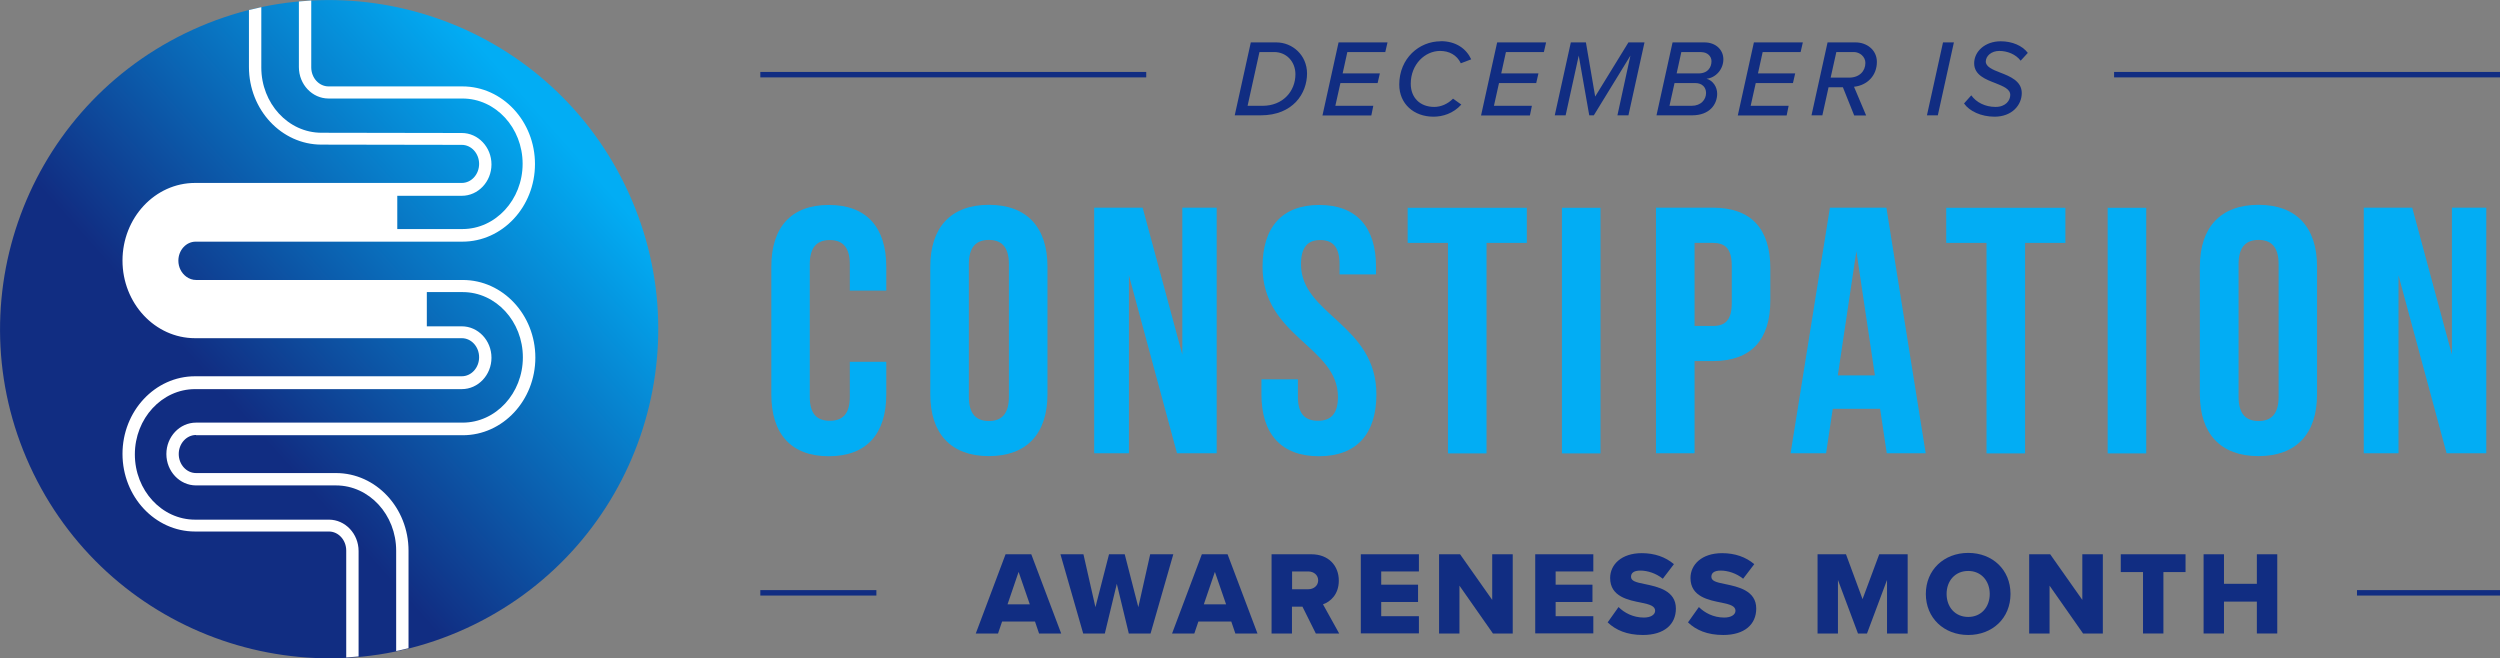 <svg xmlns="http://www.w3.org/2000/svg" xmlns:xlink="http://www.w3.org/1999/xlink" id="Layer_2" data-name="Layer 2" viewBox="0 0 202.25 53.26"><rect x="0" y="0" width="202.25" height="53.26" fill="#808080" stroke="none"/><defs><style>      .cls-1 {        fill: #02adf4;      }      .cls-2 {        fill: none;        stroke: #112d82;        stroke-miterlimit: 10;        stroke-width: .44px;      }      .cls-3 {        fill: #112d82;      }      .cls-4 {        fill: url(#linear-gradient);      }      .cls-5 {        fill: #fff;      }    </style><linearGradient id="linear-gradient" x1="52.41" y1="3.67" x2="5.07" y2="45.83" gradientTransform="translate(14.37 -8.98) rotate(26)" gradientUnits="userSpaceOnUse"><stop offset=".16" stop-color="#02adf4"></stop><stop offset=".7" stop-color="#112d82"></stop></linearGradient></defs><g id="Layer_1-2" data-name="Layer 1"><g><circle class="cls-4" cx="26.63" cy="26.63" r="26.62" transform="translate(-8.98 14.37) rotate(-26)"></circle><g><path class="cls-3" d="M84.06,51.25l-.33-.97h-2.66l-.33.97h-1.8l2.41-6.41h2.08l2.42,6.41h-1.8ZM82.4,46.28l-.89,2.61h1.8l-.9-2.61Z"></path><path class="cls-3" d="M91.32,51.25l-.97-4.02-.97,4.02h-1.75l-1.84-6.41h1.86l.97,4.28,1.1-4.28h1.27l1.1,4.28.96-4.28h1.87l-1.84,6.41h-1.75Z"></path><path class="cls-3" d="M99.94,51.25l-.33-.97h-2.66l-.33.97h-1.8l2.41-6.41h2.08l2.42,6.41h-1.8ZM98.28,46.28l-.89,2.61h1.8l-.9-2.61Z"></path><path class="cls-3" d="M106.45,51.25l-1.08-2.17h-.85v2.17h-1.65v-6.41h3.21c1.42,0,2.23.94,2.23,2.13,0,1.12-.68,1.71-1.28,1.92l1.31,2.36h-1.89ZM105.84,46.23h-1.31v1.44h1.31c.43,0,.8-.28.8-.72s-.37-.72-.8-.72Z"></path><path class="cls-3" d="M110.09,51.25v-6.41h4.7v1.39h-3.05v1.07h2.98v1.4h-2.98v1.15h3.05v1.39h-4.7Z"></path><path class="cls-3" d="M120.78,51.25l-2.71-3.87v3.87h-1.65v-6.41h1.7l2.6,3.69v-3.69h1.66v6.41h-1.6Z"></path><path class="cls-3" d="M124.2,51.25v-6.41h4.7v1.39h-3.05v1.07h2.98v1.4h-2.98v1.15h3.05v1.39h-4.7Z"></path><path class="cls-3" d="M130.94,49.11c.46.46,1.17.85,2.05.85.57,0,.91-.24.91-.55,0-.37-.41-.51-1.1-.65-1.06-.21-2.54-.48-2.54-2,0-1.08.91-2.01,2.56-2.01,1.03,0,1.92.31,2.6.89l-.9,1.18c-.54-.44-1.24-.66-1.81-.66s-.76.22-.76.5c0,.34.39.45,1.11.59,1.06.22,2.52.53,2.52,1.98,0,1.29-.95,2.14-2.67,2.14-1.3,0-2.2-.4-2.85-1.02l.88-1.24Z"></path><path class="cls-3" d="M137.44,49.11c.46.46,1.17.85,2.05.85.57,0,.91-.24.91-.55,0-.37-.41-.51-1.1-.65-1.06-.21-2.54-.48-2.54-2,0-1.08.91-2.01,2.56-2.01,1.03,0,1.92.31,2.6.89l-.9,1.18c-.54-.44-1.24-.66-1.81-.66s-.76.22-.76.5c0,.34.39.45,1.11.59,1.06.22,2.52.53,2.52,1.98,0,1.29-.95,2.14-2.67,2.14-1.3,0-2.2-.4-2.85-1.02l.88-1.24Z"></path><path class="cls-3" d="M152.66,51.25v-4.33l-1.62,4.33h-.73l-1.62-4.33v4.33h-1.65v-6.41h2.3l1.34,3.63,1.35-3.63h2.3v6.41h-1.65Z"></path><path class="cls-3" d="M159.23,44.73c1.96,0,3.42,1.36,3.42,3.32s-1.46,3.32-3.42,3.32-3.43-1.37-3.43-3.32,1.47-3.32,3.43-3.32ZM159.23,46.19c-1.07,0-1.75.81-1.75,1.86s.68,1.86,1.75,1.86,1.74-.82,1.74-1.86-.68-1.86-1.74-1.86Z"></path><path class="cls-3" d="M168.52,51.25l-2.71-3.87v3.87h-1.65v-6.41h1.7l2.6,3.69v-3.69h1.66v6.41h-1.6Z"></path><path class="cls-3" d="M173.37,51.25v-4.97h-1.8v-1.44h5.24v1.44h-1.79v4.97h-1.65Z"></path><path class="cls-3" d="M182.58,51.25v-2.58h-2.66v2.58h-1.65v-6.41h1.65v2.39h2.66v-2.39h1.65v6.41h-1.65Z"></path></g><g><path class="cls-3" d="M103.25,3.43c1.32,0,2.49,1.04,2.49,2.52,0,1.59-1.12,3.38-3.75,3.38h-2.1l1.3-5.9h2.06ZM102.14,8.56c1.65,0,2.66-1.18,2.66-2.55,0-1.03-.73-1.8-1.72-1.8h-1.19l-.96,4.35h1.2Z"></path><path class="cls-3" d="M106.99,9.33l1.3-5.9h3.96l-.18.78h-3.07l-.38,1.73h3.01l-.18.78h-3.01l-.41,1.84h3.07l-.16.78h-3.96Z"></path><path class="cls-3" d="M116.55,3.33c1.25,0,2.08.62,2.47,1.47l-.84.32c-.32-.68-.96-1-1.67-1-1.23,0-2.38,1.08-2.38,2.66,0,1.1.73,1.87,1.9,1.87.54,0,1.1-.24,1.52-.67l.67.48c-.65.72-1.5.98-2.25.98-1.58,0-2.77-1.03-2.77-2.6,0-2.11,1.6-3.5,3.35-3.5Z"></path><path class="cls-3" d="M119.82,9.33l1.3-5.9h3.96l-.18.78h-3.07l-.38,1.73h3.01l-.18.78h-3.01l-.41,1.84h3.07l-.16.78h-3.96Z"></path><path class="cls-3" d="M130.85,9.33l1.05-4.83-2.96,4.83h-.37l-.85-4.83-1.06,4.83h-.88l1.3-5.9h1.22l.75,4.38,2.69-4.38h1.3l-1.3,5.9h-.89Z"></path><path class="cls-3" d="M134.01,9.33l1.3-5.9h2.58c.91,0,1.53.59,1.53,1.37,0,.82-.63,1.5-1.36,1.57.52.14.86.67.86,1.21,0,.86-.61,1.75-2.03,1.75h-2.88ZM137.15,6.72h-1.68l-.41,1.84h1.79c.76,0,1.17-.5,1.17-1.04,0-.46-.32-.8-.87-.8ZM137.65,4.21h-1.63l-.38,1.73h1.76c.79,0,1.06-.52,1.06-.99,0-.42-.36-.73-.81-.73Z"></path><path class="cls-3" d="M140.59,9.33l1.3-5.9h3.96l-.18.78h-3.07l-.38,1.73h3.01l-.18.78h-3.01l-.41,1.84h3.07l-.16.78h-3.96Z"></path><path class="cls-3" d="M150,9.33l-.91-2.27h-1.16l-.5,2.27h-.88l1.3-5.9h2.27c.88,0,1.72.59,1.72,1.58,0,1.09-.76,1.89-1.85,2.01l.98,2.32h-.97ZM149.59,6.28c.84,0,1.32-.53,1.32-1.19,0-.51-.46-.88-.94-.88h-1.41l-.46,2.07h1.49Z"></path><path class="cls-3" d="M155.89,9.33l1.3-5.9h.88l-1.3,5.9h-.89Z"></path><path class="cls-3" d="M159.48,7.72c.41.57,1.13.93,1.96.93s1.19-.53,1.19-.97c0-.48-.57-.7-1.19-.95-.81-.31-1.73-.66-1.73-1.61s.87-1.78,2.15-1.78c.92,0,1.75.35,2.19.94l-.58.63c-.4-.53-1.09-.79-1.73-.79s-1.09.41-1.09.86c0,.42.54.65,1.16.89.81.31,1.75.69,1.75,1.66s-.79,1.91-2.2,1.91c-1.09,0-2.04-.45-2.47-1.07l.58-.65Z"></path></g><g><path class="cls-1" d="M71.7,29.27v2.64c0,3.18-1.59,5-4.65,5s-4.65-1.82-4.65-5v-10.33c0-3.18,1.59-5,4.65-5s4.65,1.82,4.65,5v1.93h-2.95v-2.13c0-1.42-.62-1.96-1.62-1.96s-1.62.54-1.62,1.96v10.73c0,1.42.62,1.93,1.62,1.93s1.62-.51,1.62-1.93v-2.84h2.95Z"></path><path class="cls-1" d="M75.26,21.57c0-3.18,1.67-5,4.74-5s4.74,1.82,4.74,5v10.33c0,3.18-1.67,5-4.74,5s-4.74-1.82-4.74-5v-10.33ZM78.38,32.1c0,1.42.62,1.96,1.62,1.96s1.62-.54,1.62-1.96v-10.73c0-1.42-.62-1.96-1.62-1.96s-1.62.54-1.62,1.96v10.73Z"></path><path class="cls-1" d="M91.33,22.28v14.39h-2.81v-19.87h3.92l3.21,11.89v-11.89h2.78v19.87h-3.21l-3.89-14.39Z"></path><path class="cls-1" d="M106.72,16.58c3.04,0,4.6,1.82,4.6,5v.62h-2.95v-.82c0-1.42-.57-1.96-1.56-1.96s-1.56.54-1.56,1.96c0,4.09,6.1,4.85,6.1,10.53,0,3.18-1.59,5-4.65,5s-4.65-1.82-4.65-5v-1.22h2.95v1.42c0,1.42.62,1.93,1.62,1.93s1.62-.51,1.62-1.93c0-4.09-6.1-4.85-6.1-10.53,0-3.18,1.56-5,4.6-5Z"></path><path class="cls-1" d="M113.87,16.81h9.65v2.84h-3.26v17.03h-3.12v-17.03h-3.26v-2.84Z"></path><path class="cls-1" d="M126.36,16.81h3.12v19.87h-3.12v-19.87Z"></path><path class="cls-1" d="M143.22,21.72v2.58c0,3.18-1.53,4.91-4.65,4.91h-1.48v7.46h-3.12v-19.87h4.6c3.12,0,4.65,1.73,4.65,4.91ZM137.09,19.64v6.73h1.48c.99,0,1.53-.45,1.53-1.87v-2.98c0-1.42-.54-1.87-1.53-1.87h-1.48Z"></path><path class="cls-1" d="M155.79,36.67h-3.15l-.54-3.6h-3.83l-.54,3.6h-2.87l3.18-19.87h4.57l3.18,19.87ZM148.67,30.37h3.01l-1.5-10.05-1.5,10.05Z"></path><path class="cls-1" d="M157.44,16.81h9.65v2.84h-3.26v17.03h-3.12v-17.03h-3.26v-2.84Z"></path><path class="cls-1" d="M170.51,16.81h3.12v19.87h-3.12v-19.87Z"></path><path class="cls-1" d="M177.97,21.57c0-3.18,1.67-5,4.74-5s4.74,1.82,4.74,5v10.33c0,3.18-1.67,5-4.74,5s-4.74-1.82-4.74-5v-10.33ZM181.1,32.1c0,1.42.62,1.96,1.62,1.96s1.62-.54,1.62-1.96v-10.73c0-1.42-.62-1.96-1.62-1.96s-1.62.54-1.62,1.96v10.73Z"></path><path class="cls-1" d="M194.04,22.28v14.39h-2.81v-19.87h3.92l3.21,11.89v-11.89h2.78v19.87h-3.21l-3.89-14.39Z"></path></g><line class="cls-2" x1="61.51" y1="6.04" x2="92.73" y2="6.04"></line><line class="cls-2" x1="171.03" y1="6.04" x2="202.25" y2="6.04"></line><line class="cls-2" x1="61.51" y1="47.96" x2="70.9" y2="47.96"></line><line class="cls-2" x1="190.68" y1="47.96" x2="202.25" y2="47.96"></line><path class="cls-5" d="M34.53,23.14H15.86c-.4,0-.76-.13-1.07-.35-.52-.37-.86-.99-.86-1.71,0-1.13.85-2.04,1.9-2.04h16.31v-3.72H15.78c-2.96,0-5.37,2.59-5.37,5.78s2.41,5.78,5.37,5.78h18.75"></path><g><path class="cls-5" d="M15.86,35.21h21.58c3.24,0,5.87-2.82,5.87-6.28s-2.63-6.28-5.87-6.28H15.86c-.28,0-.54-.09-.78-.26-.4-.29-.65-.77-.65-1.3,0-.85.63-1.54,1.4-1.54h21.58c3.24,0,5.87-2.82,5.87-6.28s-2.63-6.28-5.87-6.28h-10.83c-.77,0-1.4-.69-1.4-1.54V.04c-.33.02-.67.05-1,.08v5.31c0,1.4,1.08,2.54,2.4,2.54h10.83c2.69,0,4.87,2.37,4.87,5.28s-2.19,5.28-4.87,5.28H15.83c-1.32,0-2.4,1.14-2.4,2.54,0,.85.4,1.64,1.06,2.11.4.29.87.45,1.36.45h21.58c2.69,0,4.87,2.37,4.87,5.28s-2.19,5.28-4.87,5.28H15.86c-1.32,0-2.4,1.14-2.4,2.54s1.08,2.54,2.4,2.54h11.32c2.69,0,4.87,2.37,4.87,5.28v8.12c.33-.07.67-.15,1-.23v-7.89c0-3.46-2.63-6.28-5.87-6.28h-11.32c-.77,0-1.4-.69-1.4-1.54s.63-1.54,1.4-1.54Z"></path><path class="cls-5" d="M29.01,53.15v-8.57c0-1.4-1.08-2.54-2.4-2.54h-10.83c-2.69,0-4.87-2.37-4.87-5.28s2.19-5.28,4.87-5.28h21.58c1.32,0,2.4-1.14,2.4-2.54s-1.08-2.54-2.4-2.54H15.78c-2.69,0-4.87-2.37-4.87-5.28s2.19-5.28,4.87-5.28h21.58c1.32,0,2.4-1.14,2.4-2.54s-1.08-2.54-2.4-2.54l-11.35-.02c-2.69,0-4.87-2.37-4.87-5.28V.58c-.33.07-.67.15-1,.23v4.61c0,3.46,2.63,6.28,5.87,6.28l11.35.02c.77,0,1.4.69,1.4,1.54s-.63,1.54-1.4,1.54H15.78c-3.24,0-5.87,2.82-5.87,6.28s2.63,6.28,5.87,6.28h21.58c.77,0,1.4.69,1.4,1.54s-.63,1.54-1.4,1.54H15.78c-3.24,0-5.87,2.82-5.87,6.28s2.63,6.28,5.87,6.28h10.83c.77,0,1.4.69,1.4,1.54v8.65c.33-.02.67-.05,1-.08Z"></path></g></g></g></svg>
